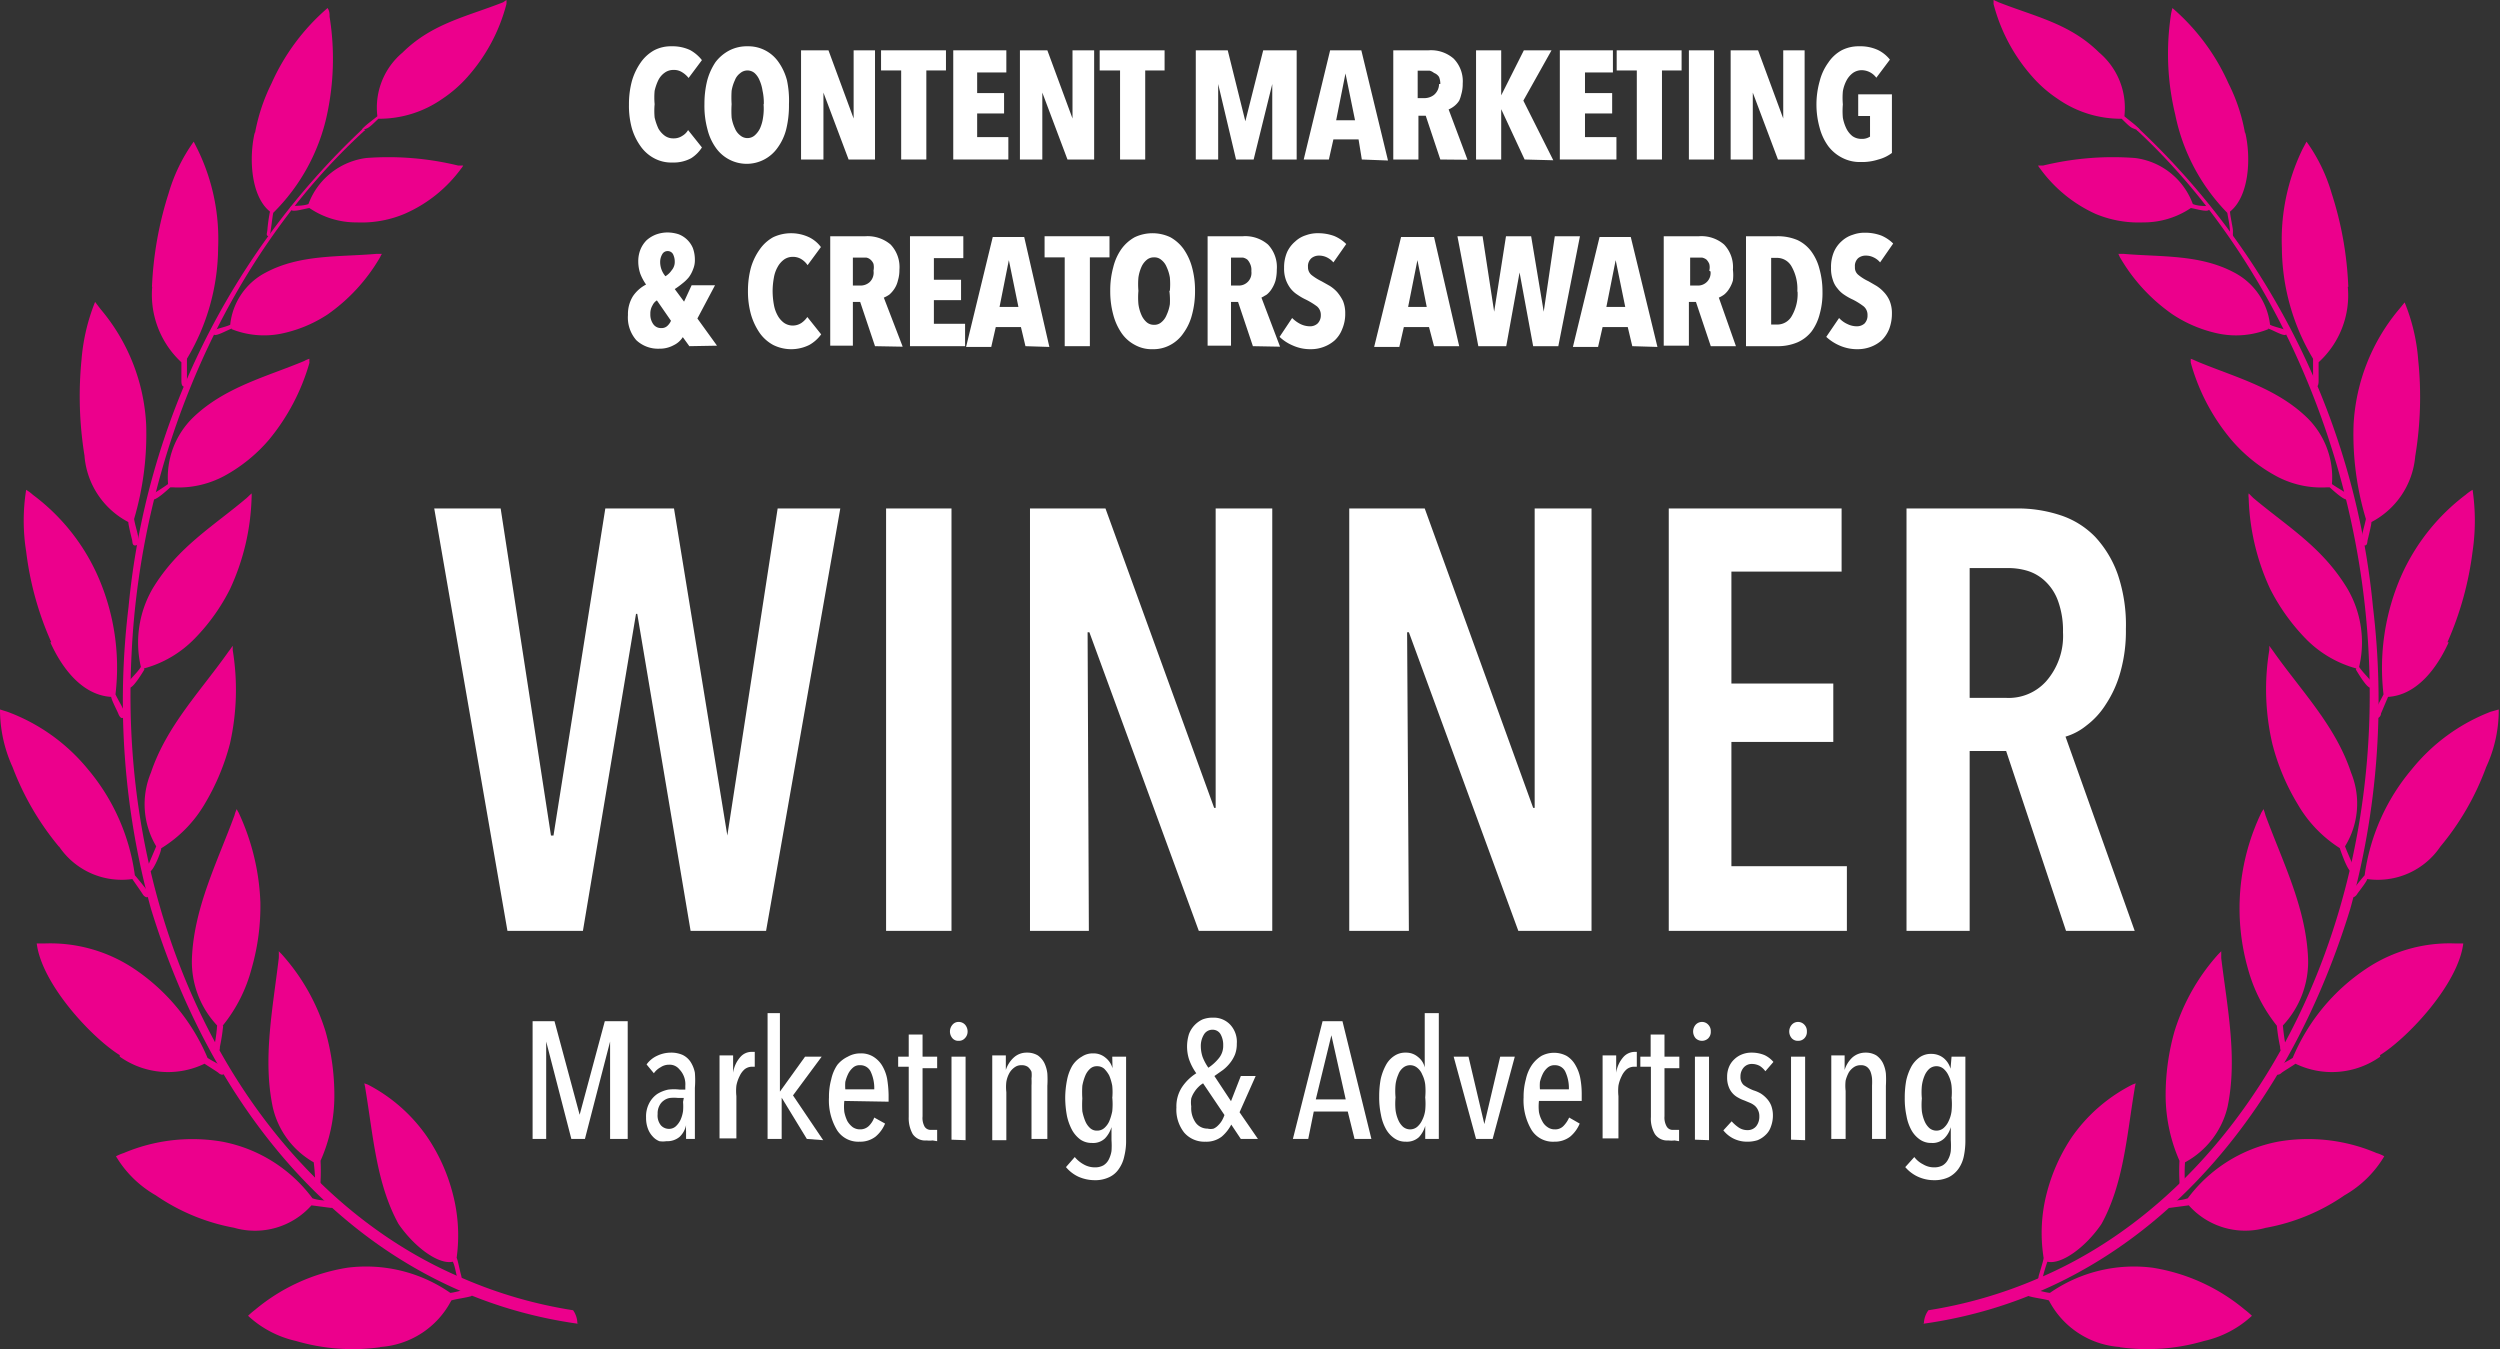 <svg xmlns="http://www.w3.org/2000/svg" viewBox="0 0 99.37 53.62"><rect x="0" y="0" width="99.37" height="53.62" fill="#333333" stroke="none"/><defs><style>.cls-1{fill:#ec008c;fill-rule:evenodd;}.cls-2{fill:#fff;}</style></defs><g id="Layer_2" data-name="Layer 2"><g id="Layer_1-2" data-name="Layer 1"><path class="cls-1" d="M76.42,52.62c8.26-1.14,14.28-7.63,17-16.5a31.05,31.05,0,0,0,.9-12A30,30,0,0,0,85,5.1s0,0,0,0l-.08.06s0,0,0,0C90.29,10.13,93.77,18,94.15,26,94.73,37.3,89.21,47.36,81,50.82a18.1,18.1,0,0,1-4.35,1.26.94.94,0,0,0-.18.54"></path><path class="cls-1" d="M97,33.65a3,3,0,0,1-2.91,1.29c0,.09-.36.53-.4.6s-.15.17-.23.1a.17.17,0,0,1,0-.2c.17-.21.34-.43.53-.65a8.24,8.24,0,0,1,1.88-4.22A7.48,7.48,0,0,1,99,28.29l.32-.09a5.36,5.36,0,0,1-.5,2.29A10.61,10.61,0,0,1,97,33.65"></path><path class="cls-1" d="M87.08,8.27c.09,0,.65.18.72.07s0-.14,0-.15c-.21,0-.44,0-.64-.08a2.82,2.82,0,0,0-2.3-1.83,11.74,11.74,0,0,0-3.65.3l-.2,0a.5.5,0,0,0,.08.12A5.56,5.56,0,0,0,83.29,8.5a4.43,4.43,0,0,0,1.9.34,3.35,3.35,0,0,0,1.89-.57"></path><path class="cls-1" d="M84.91,5.15s0,0-.13-.05-.29-.23-.45-.38a4.37,4.37,0,0,1-2.54-.79,5.08,5.08,0,0,1-1-.87A7,7,0,0,1,79.24.16l0-.16.2.09c1.44.57,2.83.84,4,2a2.88,2.88,0,0,1,1,2.53c.17.15.36.28.53.44s0,.13,0,.13"></path><path class="cls-1" d="M90.14,13.06c.1,0,.64.33.72.24a.14.14,0,0,0,0-.18c-.2-.08-.44-.12-.63-.21a2.68,2.68,0,0,0-1.43-2.08c-1.37-.73-2.93-.61-4.4-.74l-.2,0,.06.13a7.06,7.06,0,0,0,2.1,2.28,5.25,5.25,0,0,0,1.87.77,3.46,3.46,0,0,0,1.94-.19"></path><path class="cls-1" d="M97.33,25.53c-.45,1-1.25,2.1-2.41,2.17l-.28.66c0,.1-.1.22-.2.17a.17.17,0,0,1-.08-.18c.11-.27.25-.48.38-.75a9.13,9.13,0,0,1,.7-4.7A8.22,8.22,0,0,1,98,19.67a1.79,1.79,0,0,1,.28-.2,8.39,8.39,0,0,1,0,2.45,12.85,12.85,0,0,1-1,3.61"></path><path class="cls-1" d="M96,18.14a3.26,3.26,0,0,1-1.74,2.61c0,.11-.13.63-.15.71s0,.24-.14.22a.14.14,0,0,1-.11-.15c0-.27.12-.59.18-.9a11.63,11.63,0,0,1-.49-3.75,7.76,7.76,0,0,1,1.81-4.59l.22-.27a7.55,7.55,0,0,1,.54,2.3A14.35,14.35,0,0,1,96,18.14"></path><path class="cls-1" d="M93.32,11.4a3.6,3.6,0,0,1-1.16,3c0,.11,0,.64,0,.72s0,.23-.09.25-.11,0-.13-.11c0-.28,0-.7,0-1A8.68,8.68,0,0,1,90.7,9.85a8.24,8.24,0,0,1,.82-3.92l.16-.3a6.73,6.73,0,0,1,1,2.06,13.77,13.77,0,0,1,.66,3.71"></path><path class="cls-1" d="M89.24,5.25c.24,1,.17,2.54-.6,3.16,0,.14.1.6.11.7s0,.22,0,.26-.06,0-.11-.09c0-.28-.06-.53-.11-.82a7.79,7.79,0,0,1-2.07-3.91A10.32,10.32,0,0,1,86.28.66a2.29,2.29,0,0,1,.07-.34,8.54,8.54,0,0,1,2.23,3,7.1,7.1,0,0,1,.66,2"></path><path class="cls-1" d="M92.6,19.37c.09.08.58.54.7.48s0-.18,0-.21-.42-.26-.61-.4a3.32,3.32,0,0,0-1-2.65c-1.25-1.2-2.9-1.61-4.4-2.24a1.89,1.89,0,0,0-.21-.09.94.94,0,0,0,0,.16,8.12,8.12,0,0,0,1.61,3.06,6.28,6.28,0,0,0,1.76,1.43,3.79,3.79,0,0,0,2.06.46"></path><path class="cls-1" d="M93.64,26.61c.07.12.45.76.58.72s.11-.15.06-.21c-.16-.21-.36-.39-.51-.61a4.23,4.23,0,0,0-.47-3.12c-1-1.65-2.37-2.45-3.74-3.6l-.18-.18a.55.55,0,0,0,0,.18,9.21,9.21,0,0,0,.85,3.61,8.09,8.09,0,0,0,1.43,2,4.44,4.44,0,0,0,2,1.17"></path><path class="cls-1" d="M93,33.71c.05.15.31.9.45.93a.19.19,0,0,0,.1-.2c-.11-.25-.24-.54-.34-.8a3.24,3.24,0,0,0,.24-2.93c-.61-1.86-2-3.27-3.09-4.82l-.16-.22,0,.17a9.57,9.57,0,0,0,.12,3.72,8.81,8.81,0,0,0,1,2.39A5.07,5.07,0,0,0,93,33.71"></path><path class="cls-1" d="M94.61,42a3.32,3.32,0,0,1-3.37.28c-.07.06-.51.32-.56.37s-.18.12-.24,0a.14.14,0,0,1,0-.2c.22-.15.46-.25.69-.4a7.92,7.92,0,0,1,2.93-3.55,5.94,5.94,0,0,1,3.51-1h.34c-.2,1.62-2.2,3.75-3.31,4.44"></path><path class="cls-1" d="M90.5,40.77a7.38,7.38,0,0,0,.13.84c0,.08,0,.2.15.16s.08-.11.08-.15a8.46,8.46,0,0,1-.12-.86,3.7,3.7,0,0,0,1-2.7c-.09-2-1-3.78-1.69-5.65a2.41,2.41,0,0,0-.08-.25l-.08.13a8.78,8.78,0,0,0-.54,6.21,6.24,6.24,0,0,0,1.15,2.27"></path><path class="cls-1" d="M90.07,48.8A3,3,0,0,1,87,47.91l-.75.1a.14.14,0,0,1-.13-.12s0-.12.09-.17c.25,0,.49,0,.75-.09a5.84,5.84,0,0,1,3.58-2.25,6.94,6.94,0,0,1,3.92.45,1.44,1.44,0,0,1,.31.13,4.34,4.34,0,0,1-1.58,1.55,8,8,0,0,1-3.11,1.29"></path><path class="cls-1" d="M86.63,46.12a8.12,8.12,0,0,0,0,.85c0,.08,0,.2.1.2s.11-.07.12-.12a6.06,6.06,0,0,1,0-.85A3.39,3.39,0,0,0,88.54,44c.4-1.92,0-3.89-.25-5.91,0-.09,0-.18,0-.28l-.11.11A8.2,8.2,0,0,0,86.43,41a9.32,9.32,0,0,0-.35,2.59,6.51,6.51,0,0,0,.55,2.55"></path><path class="cls-1" d="M81.23,50c0,.08-.12.45-.2.73,0,.07-.06.17,0,.21a.13.13,0,0,0,.14-.06,6.09,6.09,0,0,1,.21-.73c.55.13,1.52-.57,2.15-1.5.87-1.58,1-3.45,1.31-5.33a2.38,2.38,0,0,1,.05-.26l-.13.05a6.51,6.51,0,0,0-2.41,2.09,7.24,7.24,0,0,0-1,2.24A6.32,6.32,0,0,0,81.23,50"></path><path class="cls-1" d="M84.26,53.54a3.44,3.44,0,0,1-2.82-1.85c-.2-.06-.55-.1-.76-.16s-.09-.07-.1-.15a.14.14,0,0,1,.13-.13c.25,0,.49.11.77.14a5.85,5.85,0,0,1,4.09-1,7.57,7.57,0,0,1,3.66,1.67,3.22,3.22,0,0,1,.28.24,4.12,4.12,0,0,1-1.9,1,8,8,0,0,1-3.35.25"></path><path class="cls-1" d="M23,52.62c-8.26-1.14-14.28-7.63-17-16.5a31.06,31.06,0,0,1-.89-12,29.92,29.92,0,0,1,9.31-19s0,0,0,0a.17.17,0,0,0,.08.06s0,0,0,0C9.08,10.13,5.6,18,5.23,26,4.64,37.3,10.16,47.36,18.42,50.82a18,18,0,0,0,4.36,1.26.94.94,0,0,1,.17.54"></path><path class="cls-1" d="M2.35,33.65a3,3,0,0,0,2.91,1.29c.06.09.37.53.41.6s.15.17.22.1a.14.14,0,0,0,0-.2c-.17-.21-.34-.43-.53-.65a8.23,8.23,0,0,0-1.87-4.22,7.49,7.49,0,0,0-3.2-2.28L0,28.2a5.51,5.51,0,0,0,.5,2.29,11.05,11.05,0,0,0,1.84,3.16"></path><path class="cls-1" d="M12.3,8.27c-.1,0-.66.18-.73.07s0-.14.06-.15.43,0,.63-.08a2.84,2.84,0,0,1,2.3-1.83,11.74,11.74,0,0,1,3.65.3l.2,0a.5.5,0,0,1-.08.12A5.5,5.5,0,0,1,16.08,8.5a4.41,4.41,0,0,1-1.9.34,3.3,3.3,0,0,1-1.88-.57"></path><path class="cls-1" d="M14.47,5.15s0,0,.12-.05.29-.23.45-.38a4.37,4.37,0,0,0,2.54-.79,5.13,5.13,0,0,0,1-.87A7,7,0,0,0,20.13.16a.9.9,0,0,0,0-.16L20,.09c-1.44.57-2.83.84-4,2a2.85,2.85,0,0,0-1,2.53c-.18.15-.37.28-.54.44s0,.13.06.13"></path><path class="cls-1" d="M9.23,13.06c-.09,0-.64.33-.72.24s0-.16,0-.18c.2-.08.44-.12.64-.21a2.64,2.64,0,0,1,1.42-2.08c1.37-.73,2.93-.61,4.4-.74l.21,0a.83.83,0,0,0-.07.13,7.14,7.14,0,0,1-2.09,2.28,5.3,5.3,0,0,1-1.88.77,3.47,3.47,0,0,1-1.94-.19"></path><path class="cls-1" d="M2,25.53c.45,1,1.25,2.1,2.42,2.17,0,.1.25.58.28.66s.1.22.19.17.09-.07.08-.18c-.11-.27-.25-.48-.38-.75a9,9,0,0,0-.7-4.7,8.14,8.14,0,0,0-2.58-3.23,1.71,1.71,0,0,0-.27-.2,7.75,7.75,0,0,0,0,2.45,12.51,12.51,0,0,0,1,3.61"></path><path class="cls-1" d="M3.36,18.14A3.26,3.26,0,0,0,5.1,20.75c0,.11.13.63.15.71s0,.24.14.22a.14.14,0,0,0,.12-.15c0-.27-.13-.59-.18-.9a11.9,11.9,0,0,0,.48-3.75A7.7,7.7,0,0,0,4,12.29L3.78,12a7.85,7.85,0,0,0-.54,2.3,14.78,14.78,0,0,0,.12,3.82"></path><path class="cls-1" d="M6.05,11.4a3.66,3.66,0,0,0,1.16,3c0,.11,0,.64,0,.72s0,.23.1.25.1,0,.12-.11c0-.28,0-.7,0-1A8.68,8.68,0,0,0,8.67,9.85a8.12,8.12,0,0,0-.82-3.92l-.15-.3a6.76,6.76,0,0,0-1,2.06,14.17,14.17,0,0,0-.66,3.71"></path><path class="cls-1" d="M10.13,5.25c-.24,1-.17,2.54.6,3.16a6.92,6.92,0,0,0-.1.7c0,.11-.06.22,0,.26s.07,0,.11-.09c.05-.28.07-.53.12-.82A7.78,7.78,0,0,0,13,4.55,10.58,10.58,0,0,0,13.1.66c0-.11,0-.22-.08-.34a8.54,8.54,0,0,0-2.23,3,7.44,7.44,0,0,0-.66,2"></path><path class="cls-1" d="M6.77,19.37c-.09.08-.58.54-.7.48s-.05-.18,0-.21.42-.26.61-.4a3.32,3.32,0,0,1,1-2.65c1.25-1.2,2.9-1.61,4.41-2.24a1,1,0,0,1,.21-.09.94.94,0,0,0,0,.16,8.41,8.41,0,0,1-1.61,3.06,6.28,6.28,0,0,1-1.76,1.43,3.85,3.85,0,0,1-2.07.46"></path><path class="cls-1" d="M5.74,26.61c-.07.12-.46.76-.59.72s-.1-.15-.06-.21c.16-.21.37-.39.51-.61a4.28,4.28,0,0,1,.47-3.12c1-1.65,2.38-2.45,3.74-3.6l.19-.18a1.08,1.08,0,0,1,0,.18,9.21,9.21,0,0,1-.85,3.61,7.84,7.84,0,0,1-1.43,2,4.41,4.41,0,0,1-2,1.17"></path><path class="cls-1" d="M6.41,33.71c0,.15-.31.9-.45.93a.17.17,0,0,1-.09-.2l.34-.8A3.26,3.26,0,0,1,6,30.71c.62-1.86,2-3.27,3.09-4.82.06-.07.1-.14.16-.22l0,.17a9.76,9.76,0,0,1-.11,3.72,9.14,9.14,0,0,1-1,2.39,5.09,5.09,0,0,1-1.72,1.76"></path><path class="cls-1" d="M4.76,42a3.32,3.32,0,0,0,3.37.28c.08.06.51.32.56.37s.18.12.24,0a.14.14,0,0,0,0-.2c-.21-.15-.45-.25-.68-.4a8,8,0,0,0-2.93-3.55,6,6,0,0,0-3.52-1H1.46c.2,1.62,2.19,3.75,3.3,4.44"></path><path class="cls-1" d="M8.87,40.77a7.38,7.38,0,0,1-.13.84c0,.08,0,.2-.14.16s-.09-.11-.09-.15a6.35,6.35,0,0,0,.12-.86,3.7,3.7,0,0,1-1-2.7c.09-2,1-3.78,1.69-5.65a1.25,1.25,0,0,1,.09-.25.83.83,0,0,0,.07.13,9.21,9.21,0,0,1,.87,3.59A9,9,0,0,1,10,38.5a6,6,0,0,1-1.15,2.27"></path><path class="cls-1" d="M9.3,48.8a3,3,0,0,0,3.08-.89l.76.1c.06,0,.1,0,.13-.12a.15.15,0,0,0-.1-.17c-.24,0-.49,0-.75-.09a5.82,5.82,0,0,0-3.58-2.25,7,7,0,0,0-3.92.45,2,2,0,0,0-.31.13,4.34,4.34,0,0,0,1.58,1.55A8.06,8.06,0,0,0,9.3,48.8"></path><path class="cls-1" d="M12.74,46.12a8.12,8.12,0,0,1,0,.85c0,.08,0,.2-.1.2a.14.14,0,0,1-.11-.12,8.09,8.09,0,0,0-.06-.85A3.38,3.38,0,0,1,10.84,44c-.4-1.92,0-3.89.24-5.91a2.46,2.46,0,0,0,0-.28l.11.11A8.2,8.2,0,0,1,12.94,41a9.32,9.32,0,0,1,.35,2.59,6.33,6.33,0,0,1-.55,2.55"></path><path class="cls-1" d="M18.15,50c.05.08.11.45.19.73,0,.07.06.17,0,.21a.11.11,0,0,1-.13-.06c-.1-.25-.1-.49-.21-.73-.56.13-1.52-.57-2.16-1.5-.87-1.58-1-3.45-1.31-5.33a2.38,2.38,0,0,0-.05-.26l.14.05A6.48,6.48,0,0,1,17,45.22a7.24,7.24,0,0,1,1,2.24A6.5,6.5,0,0,1,18.15,50"></path><path class="cls-1" d="M15.11,53.54a3.44,3.44,0,0,0,2.83-1.85c.19-.06.54-.1.75-.16.06,0,.09-.07.1-.15a.14.14,0,0,0-.13-.13c-.25,0-.49.11-.76.14a5.87,5.87,0,0,0-4.1-1,7.57,7.57,0,0,0-3.66,1.67,3.22,3.22,0,0,0-.28.24,4.12,4.12,0,0,0,1.9,1,8,8,0,0,0,3.35.25"></path><path class="cls-2" d="M30.45,37h-3l-2.12-12.6h-.05L23.17,37h-3L17.26,20.21H19.9l2,13H22l2.06-13h2.73l2.12,13h0l2-13H33.4Z"></path><path class="cls-2" d="M35.22,37V20.21h2.6V37Z"></path><path class="cls-2" d="M47.65,37,43.3,25.13h-.07L43.28,37H40.94V20.21h3l4.32,11.9h.06l0-11.9h2.25V37Z"></path><path class="cls-2" d="M60.35,37,56,25.13h-.07L56,37H53.63V20.21h3l4.31,11.9H61l0-11.9h2.26V37Z"></path><path class="cls-2" d="M66.33,37V20.21H73.2v2.51H68.82v4.45h4.05v2.32H68.82v4.94h4.59V37Z"></path><path class="cls-2" d="M82.12,37l-2.38-7.15H78.29V37H75.78V20.21h4.37a5.4,5.4,0,0,1,1.75.27,3.4,3.4,0,0,1,1.38.86,4.29,4.29,0,0,1,.9,1.5A6.24,6.24,0,0,1,84.5,25a6,6,0,0,1-.22,1.72A4.45,4.45,0,0,1,83.7,28a3.14,3.14,0,0,1-.77.84,2.39,2.39,0,0,1-.83.44L84.85,37ZM82,25.13a3.44,3.44,0,0,0-.2-1.25,2,2,0,0,0-.51-.78,1.78,1.78,0,0,0-.7-.41,2.63,2.63,0,0,0-.78-.11H78.29v5.16h1.47a2,2,0,0,0,1.57-.66A2.73,2.73,0,0,0,82,25.13Z"></path><path class="cls-2" d="M27.47,6.29a1.47,1.47,0,0,1-.74.17A1.44,1.44,0,0,1,26,6.29a1.54,1.54,0,0,1-.54-.48,2.36,2.36,0,0,1-.35-.73A3.38,3.38,0,0,1,25,4.15a3.51,3.51,0,0,1,.12-.94,2.48,2.48,0,0,1,.35-.73A1.61,1.61,0,0,1,26,2a1.43,1.43,0,0,1,.69-.16,1.65,1.65,0,0,1,.74.15,1.54,1.54,0,0,1,.47.4l-.53.71a.94.94,0,0,0-.26-.23.59.59,0,0,0-.34-.09.58.58,0,0,0-.35.11.8.8,0,0,0-.25.29,2,2,0,0,0-.15.43,2.93,2.93,0,0,0,0,.53,2.93,2.93,0,0,0,0,.53,2.26,2.26,0,0,0,.15.44.92.92,0,0,0,.26.29.57.57,0,0,0,.34.1.6.6,0,0,0,.35-.1.63.63,0,0,0,.23-.23l.55.69A1.37,1.37,0,0,1,27.47,6.29Z"></path><path class="cls-2" d="M31.36,4.14a4,4,0,0,1-.11,1,2.14,2.14,0,0,1-.34.73,1.5,1.5,0,0,1-2.46,0,2.13,2.13,0,0,1-.33-.73,3.53,3.53,0,0,1-.12-1,3.85,3.85,0,0,1,.11-.94,2.45,2.45,0,0,1,.33-.73A1.65,1.65,0,0,1,29,2a1.51,1.51,0,0,1,.71-.16,1.46,1.46,0,0,1,1.23.62,2.24,2.24,0,0,1,.34.73A3.85,3.85,0,0,1,31.36,4.14Zm-1,0a2.22,2.22,0,0,0-.05-.53,1.6,1.6,0,0,0-.12-.42A.79.79,0,0,0,30,2.91a.44.44,0,0,0-.58,0,.61.61,0,0,0-.21.28,1.6,1.6,0,0,0-.13.42,4.24,4.24,0,0,0,0,.53,4.24,4.24,0,0,0,0,.53,1.56,1.56,0,0,0,.13.43.67.67,0,0,0,.21.28.44.44,0,0,0,.58,0,.89.89,0,0,0,.21-.28,1.57,1.57,0,0,0,.12-.43A2.22,2.22,0,0,0,30.35,4.14Z"></path><path class="cls-2" d="M33.73,6.34l-1-2.66h0l0,2.66h-.89V2h1.09l1,2.71h0V2h.85V6.34Z"></path><path class="cls-2" d="M36.82,2.8V6.34h-1V2.8h-.8V2h2.58V2.8Z"></path><path class="cls-2" d="M37.89,6.34V2H40v.88H38.84V3.7h1.07v.81H38.84v.94h1.24v.89Z"></path><path class="cls-2" d="M42.43,6.34l-1-2.66h0l0,2.66h-.89V2h1.09l1,2.71h0l0-2.71h.86V6.34Z"></path><path class="cls-2" d="M45.52,2.8V6.34h-1V2.8h-.81V2h2.58V2.8Z"></path><path class="cls-2" d="M50.57,6.34l0-3h0l-.74,3h-.7l-.71-3h0l0,3h-.89V2H48.8l.7,2.82h0L50.21,2h1.33V6.34Z"></path><path class="cls-2" d="M54.13,6.34,54,5.54H53l-.18.8h-1L52.87,2h1.24l1.06,4.38Zm-.65-3.42h0l-.37,1.86h.75Z"></path><path class="cls-2" d="M57.25,6.34,56.67,4.6h-.29V6.34h-1V2h1.4a1.37,1.37,0,0,1,1,.33,1.29,1.29,0,0,1,.36,1,1.4,1.4,0,0,1-.06.43A1.26,1.26,0,0,1,58,4a.86.86,0,0,1-.2.22,1,1,0,0,1-.22.13l.75,2Zm0-3a.74.74,0,0,0-.05-.28A.4.4,0,0,0,57,2.9a.46.46,0,0,0-.17-.09l-.17,0h-.31V3.9h.29A.62.62,0,0,0,57,3.77.57.57,0,0,0,57.2,3.34Z"></path><path class="cls-2" d="M60.6,6.34l-.93-2h0v2h-1V2h1V3.79h0L60.57,2h1.1L60.55,4l1.19,2.37Z"></path><path class="cls-2" d="M62,6.34V2h2.11v.88H63V3.7h1.08v.81H63v.94h1.25v.89Z"></path><path class="cls-2" d="M66.06,2.8V6.34h-1V2.8h-.8V2h2.58V2.8Z"></path><path class="cls-2" d="M67.13,6.34V2h1V6.34Z"></path><path class="cls-2" d="M70.67,6.34l-1-2.66h0l0,2.66h-.88V2h1.09l1,2.71h0V2h.85V6.34Z"></path><path class="cls-2" d="M74.66,6.34a2.11,2.11,0,0,1-.7.1,1.52,1.52,0,0,1-.74-.17,1.61,1.61,0,0,1-.55-.46,2.18,2.18,0,0,1-.34-.72,3.43,3.43,0,0,1,0-1.87,2.14,2.14,0,0,1,.34-.73A1.51,1.51,0,0,1,73.2,2a1.47,1.47,0,0,1,.7-.16,1.67,1.67,0,0,1,.75.15,1.38,1.38,0,0,1,.47.38l-.54.72A.73.73,0,0,0,74,2.79a.61.61,0,0,0-.35.11.89.89,0,0,0-.25.29,1.43,1.43,0,0,0-.15.44,2.89,2.89,0,0,0,0,.52,3,3,0,0,0,0,.53,1.67,1.67,0,0,0,.14.43.89.89,0,0,0,.24.3.61.61,0,0,0,.35.11.58.58,0,0,0,.35-.09V4.61h-.47V3.75h1.34V6.08A1.53,1.53,0,0,1,74.66,6.34Z"></path><path class="cls-2" d="M27.4,13.76l-.26-.36a.87.87,0,0,1-.36.32,1.16,1.16,0,0,1-.58.14,1.26,1.26,0,0,1-.91-.34,1.37,1.37,0,0,1-.33-1,1.35,1.35,0,0,1,.2-.75,1.43,1.43,0,0,1,.52-.46,2,2,0,0,1-.23-.43,1.53,1.53,0,0,1-.08-.49,1.24,1.24,0,0,1,.09-.48,1.13,1.13,0,0,1,.24-.36,1.21,1.21,0,0,1,.38-.23,1.34,1.34,0,0,1,.46-.08,1.49,1.49,0,0,1,.43.07,1,1,0,0,1,.57.55,1.34,1.34,0,0,1,.08.46.92.92,0,0,1-.07.38,1.23,1.23,0,0,1-.17.32,1.54,1.54,0,0,1-.26.25,3.3,3.3,0,0,1-.3.22l.37.5.3-.65h.93l-.7,1.32.78,1.08Zm-1.29-1.82a.46.46,0,0,0-.17.19.63.63,0,0,0-.09.35.65.65,0,0,0,.12.41.37.37,0,0,0,.31.15.33.33,0,0,0,.26-.1.59.59,0,0,0,.13-.19Zm.71-1.54a.66.66,0,0,0-.07-.3.24.24,0,0,0-.21-.12.24.24,0,0,0-.22.13.61.61,0,0,0-.08.3.87.87,0,0,0,.21.57.82.82,0,0,0,.25-.24A.5.5,0,0,0,26.82,10.4Z"></path><path class="cls-2" d="M32.17,13.71a1.61,1.61,0,0,1-1.44,0,1.58,1.58,0,0,1-.53-.47,2.54,2.54,0,0,1-.35-.74,3.38,3.38,0,0,1-.12-.93,3.51,3.51,0,0,1,.12-.94,2.41,2.41,0,0,1,.35-.72,1.61,1.61,0,0,1,.53-.48,1.68,1.68,0,0,1,1.43,0,1.3,1.3,0,0,1,.47.39l-.53.72a.82.82,0,0,0-.25-.24.63.63,0,0,0-.35-.09.58.58,0,0,0-.34.11.89.89,0,0,0-.25.29,1.28,1.28,0,0,0-.15.43,3,3,0,0,0-.05.53,3.1,3.1,0,0,0,.05.54,1.36,1.36,0,0,0,.15.43.89.89,0,0,0,.25.29.61.61,0,0,0,.35.11.62.62,0,0,0,.34-.1.91.91,0,0,0,.24-.24l.55.69A1.47,1.47,0,0,1,32.17,13.71Z"></path><path class="cls-2" d="M34.78,13.76,34.19,12H33.9v1.74H33V9.39h1.4a1.41,1.41,0,0,1,1,.33,1.3,1.3,0,0,1,.35,1,1.4,1.4,0,0,1-.06.43,1,1,0,0,1-.14.33,1.14,1.14,0,0,1-.2.23,1.19,1.19,0,0,1-.22.12l.75,1.95Zm-.06-3a.68.68,0,0,0,0-.27.43.43,0,0,0-.12-.17.35.35,0,0,0-.16-.08l-.18,0H33.9v1.11h.29a.54.54,0,0,0,.37-.13A.52.52,0,0,0,34.72,10.76Z"></path><path class="cls-2" d="M36.17,13.76V9.39h2.12v.87H37.12v.86H38.2v.81H37.12v.94h1.24v.89Z"></path><path class="cls-2" d="M40.76,13.76,40.58,13h-1l-.18.79h-1l1.06-4.37h1.25l1,4.37Zm-.66-3.42h0l-.37,1.86h.75Z"></path><path class="cls-2" d="M43.32,10.23v3.53h-1V10.23h-.8V9.39h2.58v.84Z"></path><path class="cls-2" d="M47.5,11.56a3.53,3.53,0,0,1-.12.95,2.14,2.14,0,0,1-.34.73,1.45,1.45,0,0,1-.52.47,1.41,1.41,0,0,1-.71.17,1.37,1.37,0,0,1-.7-.17,1.48,1.48,0,0,1-.53-.47,2.34,2.34,0,0,1-.33-.73,3.53,3.53,0,0,1-.12-.95,3.45,3.45,0,0,1,.12-.94,2.12,2.12,0,0,1,.33-.73,1.63,1.63,0,0,1,.52-.46,1.66,1.66,0,0,1,1.42,0,1.63,1.63,0,0,1,.52.46,2.34,2.34,0,0,1,.34.73A3.45,3.45,0,0,1,47.5,11.56Zm-1,0a3,3,0,0,0,0-.53,1.6,1.6,0,0,0-.13-.42.67.67,0,0,0-.21-.28.41.41,0,0,0-.29-.1.43.43,0,0,0-.29.1.76.76,0,0,0-.21.28,1.6,1.6,0,0,0-.12.42,3,3,0,0,0,0,.53,2.93,2.93,0,0,0,0,.53,1.57,1.57,0,0,0,.12.43.81.81,0,0,0,.21.29.43.43,0,0,0,.29.1.41.41,0,0,0,.29-.1.7.7,0,0,0,.21-.29,1.56,1.56,0,0,0,.13-.43A2.93,2.93,0,0,0,46.48,11.56Z"></path><path class="cls-2" d="M49.8,13.76,49.21,12h-.28v1.74H48V9.39h1.4a1.38,1.38,0,0,1,1,.33,1.3,1.3,0,0,1,.35,1,1.81,1.81,0,0,1-.05.43,1.26,1.26,0,0,1-.15.33.9.9,0,0,1-.2.23l-.21.12.74,1.95Zm-.06-3a.54.54,0,0,0-.05-.27.56.56,0,0,0-.11-.17.44.44,0,0,0-.17-.08l-.18,0h-.3v1.11h.29a.5.5,0,0,0,.52-.56Z"></path><path class="cls-2" d="M53,10.43a.82.82,0,0,0-.26-.2.7.7,0,0,0-.31-.07.47.47,0,0,0-.3.1.42.42,0,0,0-.14.35.4.4,0,0,0,.14.32,2.16,2.16,0,0,0,.4.25l.32.18a1.42,1.42,0,0,1,.3.25,1.77,1.77,0,0,1,.23.35,1.28,1.28,0,0,1,.09.5,1.52,1.52,0,0,1-.12.62,1.19,1.19,0,0,1-.3.45,1.39,1.39,0,0,1-.44.26,1.44,1.44,0,0,1-.51.09,1.69,1.69,0,0,1-.72-.15,1.74,1.74,0,0,1-.52-.34l.5-.75a1.27,1.27,0,0,0,.33.24.88.88,0,0,0,.38.09.44.44,0,0,0,.3-.11.45.45,0,0,0,.13-.33.44.44,0,0,0-.15-.35,2.92,2.92,0,0,0-.44-.27,2.17,2.17,0,0,1-.33-.19,1.12,1.12,0,0,1-.28-.25,1.31,1.31,0,0,1-.19-.35,1.33,1.33,0,0,1-.07-.47,1.54,1.54,0,0,1,.12-.63,1.23,1.23,0,0,1,.32-.42,1.1,1.1,0,0,1,.43-.25,1.34,1.34,0,0,1,.48-.08,1.83,1.83,0,0,1,.64.11,1.49,1.49,0,0,1,.48.32Z"></path><path class="cls-2" d="M57,13.76,56.8,13h-1l-.18.79h-1l1.07-4.37H57L58,13.76Zm-.66-3.42h0l-.37,1.86h.74Z"></path><path class="cls-2" d="M61.94,13.76h-1l-.54-2.93h0l-.53,2.93H58.76l-.83-4.37h1l.46,3h0l.47-3h1l.5,3h0l.44-3h1Z"></path><path class="cls-2" d="M64.88,13.76,64.7,13h-1l-.18.79h-1l1.06-4.37h1.24l1.06,4.37Zm-.66-3.42h0l-.37,1.86h.75Z"></path><path class="cls-2" d="M68,13.76,67.41,12h-.28v1.74h-1V9.39h1.4a1.38,1.38,0,0,1,1,.33,1.3,1.3,0,0,1,.35,1,1.81,1.81,0,0,1,0,.43,1.26,1.26,0,0,1-.15.33.9.9,0,0,1-.2.23,1.13,1.13,0,0,1-.21.12L69,13.76Zm-.06-3a.54.54,0,0,0,0-.27.56.56,0,0,0-.11-.17.44.44,0,0,0-.17-.08l-.18,0h-.3v1.11h.29a.5.5,0,0,0,.52-.56Z"></path><path class="cls-2" d="M72.44,11.59a3.06,3.06,0,0,1-.11.89,2,2,0,0,1-.32.69,1.46,1.46,0,0,1-.57.44,2,2,0,0,1-.81.15H69.4V9.39h1.23a2,2,0,0,1,.81.15A1.46,1.46,0,0,1,72,10a2,2,0,0,1,.32.69A3.32,3.32,0,0,1,72.44,11.59Zm-1,0a1.8,1.8,0,0,0-.23-1,.66.66,0,0,0-.58-.34H70.4V12.9h.24a.66.66,0,0,0,.58-.34A1.74,1.74,0,0,0,71.45,11.59Z"></path><path class="cls-2" d="M74.73,10.43a.73.73,0,0,0-.26-.2.67.67,0,0,0-.31-.07.47.47,0,0,0-.3.1.42.42,0,0,0-.13.35.37.37,0,0,0,.14.32,1.87,1.87,0,0,0,.4.25l.31.18a1.42,1.42,0,0,1,.3.25,1.18,1.18,0,0,1,.23.35,1.28,1.28,0,0,1,.09.5,1.71,1.71,0,0,1-.11.62,1.31,1.31,0,0,1-.3.45,1.39,1.39,0,0,1-.44.26,1.48,1.48,0,0,1-.51.09,1.73,1.73,0,0,1-.73-.15,1.87,1.87,0,0,1-.52-.34l.51-.75a1,1,0,0,0,.33.24.85.85,0,0,0,.38.09.46.46,0,0,0,.3-.11.45.45,0,0,0,.12-.33.44.44,0,0,0-.15-.35,2.74,2.74,0,0,0-.43-.27,2.27,2.27,0,0,1-.34-.19,1.07,1.07,0,0,1-.27-.25.92.92,0,0,1-.19-.35,1.33,1.33,0,0,1-.07-.47A1.54,1.54,0,0,1,72.9,10a1.21,1.21,0,0,1,.31-.42,1.14,1.14,0,0,1,.44-.25,1.34,1.34,0,0,1,.48-.08,1.83,1.83,0,0,1,.64.11,1.49,1.49,0,0,1,.48.32Z"></path><path class="cls-2" d="M24.25,45.27V41.4h0l-1,3.87h-.54l-1-3.87h0v3.87h-.54V40.59h.87l1,3.72h0l1-3.72h.91v4.68Z"></path><path class="cls-2" d="M27.27,45.27c0-.1,0-.2,0-.3a2.36,2.36,0,0,1,0-.25h0a.87.87,0,0,1-.26.47.76.76,0,0,1-.52.17.92.92,0,0,1-.28,0,.68.68,0,0,1-.26-.18.91.91,0,0,1-.19-.3,1.22,1.22,0,0,1-.08-.46,1.13,1.13,0,0,1,.13-.58,1,1,0,0,1,.32-.36,1.33,1.33,0,0,1,.43-.17,1.9,1.9,0,0,1,.46,0h.22v-.15A.85.85,0,0,0,27,42.5a.49.49,0,0,0-.4-.18.59.59,0,0,0-.34.1.78.78,0,0,0-.27.24l-.29-.35a1.06,1.06,0,0,1,.43-.35,1.28,1.28,0,0,1,.53-.12,1.13,1.13,0,0,1,.47.09.79.79,0,0,1,.32.28,1.21,1.21,0,0,1,.17.43,3.7,3.7,0,0,1,0,.6v1.34c0,.11,0,.24,0,.37s0,.24,0,.32Zm-.09-1.63h-.24a1.53,1.53,0,0,0-.3,0,.55.55,0,0,0-.25.1.53.53,0,0,0-.18.21.65.65,0,0,0-.07.33.62.62,0,0,0,.13.45.43.43,0,0,0,.31.14.4.4,0,0,0,.28-.1.83.83,0,0,0,.19-.26,1.29,1.29,0,0,0,.1-.35,2.19,2.19,0,0,0,0-.36Z"></path><path class="cls-2" d="M29.44,42a.59.59,0,0,1,.44-.19H30l0,.59h-.12a.48.48,0,0,0-.28.1.79.79,0,0,0-.2.27,1.42,1.42,0,0,0-.13.38,1.93,1.93,0,0,0,0,.42v1.68H28.6V42.79c0-.13,0-.27,0-.42s0-.29,0-.42h.54l0,.35c0,.12,0,.23,0,.34h0A1.2,1.2,0,0,1,29.44,42Z"></path><path class="cls-2" d="M32.07,45.27l-1-1.64h0v1.64h-.56v-5H31v3.12h0L32,42h.66l-1.14,1.54,1.2,1.78Z"></path><path class="cls-2" d="M33.56,43.76a2,2,0,0,0,0,.44,1.52,1.52,0,0,0,.12.36.83.83,0,0,0,.21.24.5.5,0,0,0,.29.09.49.49,0,0,0,.36-.14.93.93,0,0,0,.21-.33l.43.24a1.35,1.35,0,0,1-.38.52,1,1,0,0,1-.64.2,1,1,0,0,1-.89-.46,2.29,2.29,0,0,1-.32-1.3,2.63,2.63,0,0,1,.09-.72,1.63,1.63,0,0,1,.24-.57A1.19,1.19,0,0,1,33.7,42a1,1,0,0,1,.5-.13.92.92,0,0,1,.51.13,1.06,1.06,0,0,1,.35.35,1.61,1.61,0,0,1,.2.52,4.35,4.35,0,0,1,.06.65v.27Zm1.19-.46a1.55,1.55,0,0,0-.14-.7.45.45,0,0,0-.42-.26.39.39,0,0,0-.29.1.79.79,0,0,0-.19.25,1.63,1.63,0,0,0-.11.31,1.69,1.69,0,0,0,0,.3Z"></path><path class="cls-2" d="M37.07,45.33a1,1,0,0,1-.24,0,.6.6,0,0,1-.55-.25,1.29,1.29,0,0,1-.16-.68v-2H35.7V42h.42v-.88h.55V42h.58v.46h-.58v1.91a.72.72,0,0,0,.08.41.28.28,0,0,0,.26.13h.13l.11,0v.45Z"></path><path class="cls-2" d="M38.46,41a.37.37,0,0,1-.11.27.31.31,0,0,1-.24.1.3.3,0,0,1-.25-.1.41.41,0,0,1,0-.54.31.31,0,0,1,.25-.11.34.34,0,0,1,.25.11A.41.41,0,0,1,38.46,41Zm-.64,4.3V42h.56v3.32Z"></path><path class="cls-2" d="M41,45.27V43.15a2.62,2.62,0,0,0,0-.28A1.07,1.07,0,0,0,41,42.6a.55.55,0,0,0-.14-.19.42.42,0,0,0-.26-.07.43.43,0,0,0-.25.07.7.7,0,0,0-.21.21A1.08,1.08,0,0,0,40,43a1.77,1.77,0,0,0,0,.41v1.91h-.56V42.79c0-.13,0-.27,0-.42s0-.29,0-.42h.54l0,.33c0,.11,0,.2,0,.25h0a1.14,1.14,0,0,1,.31-.49.75.75,0,0,1,.52-.2.82.82,0,0,1,.44.11.83.83,0,0,1,.26.3,1.29,1.29,0,0,1,.12.42,3.91,3.91,0,0,1,0,.49v2.11Z"></path><path class="cls-2" d="M44.21,42h.55v3.32a2.48,2.48,0,0,1-.07.63,1.33,1.33,0,0,1-.21.5.93.93,0,0,1-.39.34,1.29,1.29,0,0,1-.59.12,1.61,1.61,0,0,1-.64-.14,1.44,1.44,0,0,1-.49-.38l.35-.4a1.21,1.21,0,0,0,.35.29.89.89,0,0,0,.45.12.68.68,0,0,0,.34-.08.58.58,0,0,0,.21-.23,1.13,1.13,0,0,0,.11-.34,3,3,0,0,0,0-.43v-.52h0a1.11,1.11,0,0,1-.26.45.68.68,0,0,1-.52.18.79.79,0,0,1-.45-.13,1.19,1.19,0,0,1-.33-.37,2.12,2.12,0,0,1-.21-.57,4,4,0,0,1-.07-.72,3.77,3.77,0,0,1,.07-.7,1.85,1.85,0,0,1,.2-.56A1.07,1.07,0,0,1,43,42a.77.77,0,0,1,.45-.13.73.73,0,0,1,.49.17.81.81,0,0,1,.28.42h0Zm0,1.66a2.6,2.6,0,0,0,0-.5,2,2,0,0,0-.12-.41,1.18,1.18,0,0,0-.2-.27.42.42,0,0,0-.28-.1.39.39,0,0,0-.28.1.77.77,0,0,0-.19.27,2,2,0,0,0-.12.41,3.84,3.84,0,0,0,0,.5,4.12,4.12,0,0,0,0,.51,2.09,2.09,0,0,0,.12.4.77.77,0,0,0,.19.27.39.39,0,0,0,.28.1.42.42,0,0,0,.28-.1.79.79,0,0,0,.2-.27,2.09,2.09,0,0,0,.12-.4A2.78,2.78,0,0,0,44.21,43.61Z"></path><path class="cls-2" d="M49.32,45.27l-.38-.57a1.58,1.58,0,0,1-.38.48,1,1,0,0,1-.65.2,1.06,1.06,0,0,1-.84-.36,1.47,1.47,0,0,1-.31-1,1.39,1.39,0,0,1,.23-.82,1.92,1.92,0,0,1,.56-.54,2.15,2.15,0,0,1-.29-.56,1.67,1.67,0,0,1,0-1,1.05,1.05,0,0,1,.54-.58,1.1,1.1,0,0,1,.41-.07.9.9,0,0,1,.69.28,1,1,0,0,1,.26.76,1.16,1.16,0,0,1-.07.42,1.35,1.35,0,0,1-.19.33,1.59,1.59,0,0,1-.29.29l-.34.24.66,1,.39-1h.59l-.64,1.44L50,45.27Zm-1.5-2.21a.9.9,0,0,0-.19.15,1.08,1.08,0,0,0-.16.2,1,1,0,0,0-.12.25,1.08,1.08,0,0,0,0,.32,1,1,0,0,0,.18.65.58.58,0,0,0,.47.23.49.49,0,0,0,.24,0,.59.59,0,0,0,.18-.13.9.9,0,0,0,.15-.19,1.38,1.38,0,0,0,.1-.22Zm.8-1.51a.86.86,0,0,0-.11-.45.36.36,0,0,0-.31-.17.39.39,0,0,0-.34.18.87.87,0,0,0-.13.47,1.38,1.38,0,0,0,.07.43,2,2,0,0,0,.23.43,1.83,1.83,0,0,0,.41-.37A.77.77,0,0,0,48.62,41.55Z"></path><path class="cls-2" d="M53.84,45.27l-.27-1.09H52.22L52,45.27h-.61l1.18-4.68h.79l1.15,4.68Zm-.92-4.12h0L52.3,43.7h1.19Z"></path><path class="cls-2" d="M56.65,45.27v-.52h0a1.1,1.1,0,0,1-.25.45.71.71,0,0,1-.52.18.77.77,0,0,1-.45-.13,1.1,1.1,0,0,1-.34-.37,1.82,1.82,0,0,1-.2-.57,3.26,3.26,0,0,1-.07-.72,3.8,3.8,0,0,1,.06-.7,2.17,2.17,0,0,1,.21-.56,1,1,0,0,1,.33-.36.78.78,0,0,1,.46-.13.72.72,0,0,1,.48.17.73.73,0,0,1,.27.42h0V40.27h.56v5Zm0-1.65a2.78,2.78,0,0,0,0-.51,1.17,1.17,0,0,0-.12-.4.64.64,0,0,0-.2-.27.44.44,0,0,0-.56,0,.62.62,0,0,0-.19.27,1.45,1.45,0,0,0-.11.4,2.78,2.78,0,0,0,0,.51,2.67,2.67,0,0,0,0,.5,1.45,1.45,0,0,0,.11.4.77.77,0,0,0,.19.27.44.44,0,0,0,.56,0,.79.79,0,0,0,.2-.27,1.17,1.17,0,0,0,.12-.4A2.67,2.67,0,0,0,56.65,43.62Z"></path><path class="cls-2" d="M59.33,45.27h-.66L57.78,42h.59L59,44.68h0L59.63,42h.58Z"></path><path class="cls-2" d="M61.17,43.76a2,2,0,0,0,0,.44,1.17,1.17,0,0,0,.13.36.61.61,0,0,0,.21.24.48.48,0,0,0,.29.09.45.45,0,0,0,.35-.14,1.12,1.12,0,0,0,.22-.33l.42.24a1.35,1.35,0,0,1-.38.52,1,1,0,0,1-.63.2,1,1,0,0,1-.9-.46,2.29,2.29,0,0,1-.32-1.3,2.63,2.63,0,0,1,.09-.72,1.63,1.63,0,0,1,.24-.57,1.3,1.3,0,0,1,.38-.36,1.07,1.07,0,0,1,1,0,1,1,0,0,1,.34.35,1.61,1.61,0,0,1,.2.52,3.34,3.34,0,0,1,.06.65v.27Zm1.19-.46a1.55,1.55,0,0,0-.14-.7.45.45,0,0,0-.42-.26.41.41,0,0,0-.29.1.79.79,0,0,0-.19.25,1.63,1.63,0,0,0-.11.31,1.69,1.69,0,0,0,0,.3Z"></path><path class="cls-2" d="M64.54,42a.61.61,0,0,1,.44-.19h.08l0,.59h-.12a.48.48,0,0,0-.28.1.79.79,0,0,0-.2.27,1.42,1.42,0,0,0-.13.38,1.93,1.93,0,0,0,0,.42v1.68H63.7V42.79c0-.13,0-.27,0-.42s0-.29,0-.42h.54l0,.35c0,.12,0,.23,0,.34h0A1.2,1.2,0,0,1,64.54,42Z"></path><path class="cls-2" d="M66.56,45.33a.88.88,0,0,1-.24,0,.59.59,0,0,1-.54-.25,1.2,1.2,0,0,1-.16-.68v-2H65.2V42h.41v-.88h.55V42h.59v.46h-.59v1.91a.71.71,0,0,0,.09.41.27.27,0,0,0,.25.13h.13l.11,0,0,.45Z"></path><path class="cls-2" d="M68,41a.36.36,0,0,1-.1.27.36.36,0,0,1-.5,0,.41.41,0,0,1,0-.54.34.34,0,0,1,.25-.11.33.33,0,0,1,.25.11A.36.36,0,0,1,68,41Zm-.63,4.3V42h.56v3.32Z"></path><path class="cls-2" d="M70.17,42.58a.88.88,0,0,0-.22-.21.66.66,0,0,0-.32-.08.42.42,0,0,0-.32.14.53.53,0,0,0-.13.36.43.43,0,0,0,.13.34,1.71,1.71,0,0,0,.39.21,1.39,1.39,0,0,1,.28.12,1.16,1.16,0,0,1,.24.2.9.9,0,0,1,.18.28,1.13,1.13,0,0,1,.07.39,1.25,1.25,0,0,1-.08.45.78.78,0,0,1-.21.33,1,1,0,0,1-.32.21,1.31,1.31,0,0,1-.41.06,1.22,1.22,0,0,1-.54-.12,1.2,1.2,0,0,1-.41-.33l.33-.36a1.55,1.55,0,0,0,.27.24.62.62,0,0,0,.37.11.43.43,0,0,0,.34-.16.61.61,0,0,0,.12-.39.54.54,0,0,0-.05-.24.52.52,0,0,0-.12-.17.76.76,0,0,0-.19-.12l-.24-.1a1.28,1.28,0,0,1-.24-.11.79.79,0,0,1-.38-.44,1,1,0,0,1-.06-.38,1,1,0,0,1,.07-.39.85.85,0,0,1,.21-.31.92.92,0,0,1,.31-.2,1,1,0,0,1,.39-.07,1.32,1.32,0,0,1,.51.1,1.06,1.06,0,0,1,.35.27Z"></path><path class="cls-2" d="M71.82,41a.36.36,0,0,1-.1.27.33.33,0,0,1-.25.1.32.32,0,0,1-.25-.1.41.41,0,0,1,0-.54.33.33,0,0,1,.25-.11.34.34,0,0,1,.25.11A.36.36,0,0,1,71.82,41Zm-.63,4.3V42h.56v3.32Z"></path><path class="cls-2" d="M74.41,45.27V43.15a2.64,2.64,0,0,0,0-.28,1.07,1.07,0,0,0-.06-.27.45.45,0,0,0-.14-.19.39.39,0,0,0-.25-.07.46.46,0,0,0-.26.07.7.7,0,0,0-.21.21,1.42,1.42,0,0,0-.13.33,1.78,1.78,0,0,0,0,.41v1.91h-.57v-2.9c0-.16,0-.29,0-.42h.53l0,.33c0,.11,0,.2,0,.25h0a1.12,1.12,0,0,1,.3-.49.78.78,0,0,1,.53-.2.81.81,0,0,1,.43.11.83.83,0,0,1,.26.3,1.29,1.29,0,0,1,.12.42,3.89,3.89,0,0,1,0,.49v2.11Z"></path><path class="cls-2" d="M77.57,42h.55v3.32a3.06,3.06,0,0,1-.06.63,1.33,1.33,0,0,1-.21.5,1.07,1.07,0,0,1-.39.34,1.32,1.32,0,0,1-.59.12,1.53,1.53,0,0,1-.64-.14,1.47,1.47,0,0,1-.5-.38l.36-.4a1,1,0,0,0,.35.29.83.83,0,0,0,.44.12.68.68,0,0,0,.34-.08.58.58,0,0,0,.21-.23.91.91,0,0,0,.11-.34,3,3,0,0,0,0-.43v-.52h0a1,1,0,0,1-.26.45.67.67,0,0,1-.51.18.77.77,0,0,1-.45-.13,1.1,1.1,0,0,1-.34-.37,1.82,1.82,0,0,1-.2-.57,3.26,3.26,0,0,1-.07-.72,3.8,3.8,0,0,1,.06-.7,2.17,2.17,0,0,1,.21-.56,1.15,1.15,0,0,1,.33-.36.78.78,0,0,1,.46-.13.77.77,0,0,1,.49.17.85.85,0,0,1,.27.42h0Zm0,1.66a2.6,2.6,0,0,0,0-.5,1.23,1.23,0,0,0-.12-.41.79.79,0,0,0-.2-.27.44.44,0,0,0-.56,0,.77.77,0,0,0-.19.27,1.53,1.53,0,0,0-.11.41,2.6,2.6,0,0,0,0,.5,2.78,2.78,0,0,0,0,.51,1.56,1.56,0,0,0,.11.4.77.77,0,0,0,.19.27.44.44,0,0,0,.56,0,.79.79,0,0,0,.2-.27,1.25,1.25,0,0,0,.12-.4A2.78,2.78,0,0,0,77.57,43.61Z"></path></g></g></svg>
